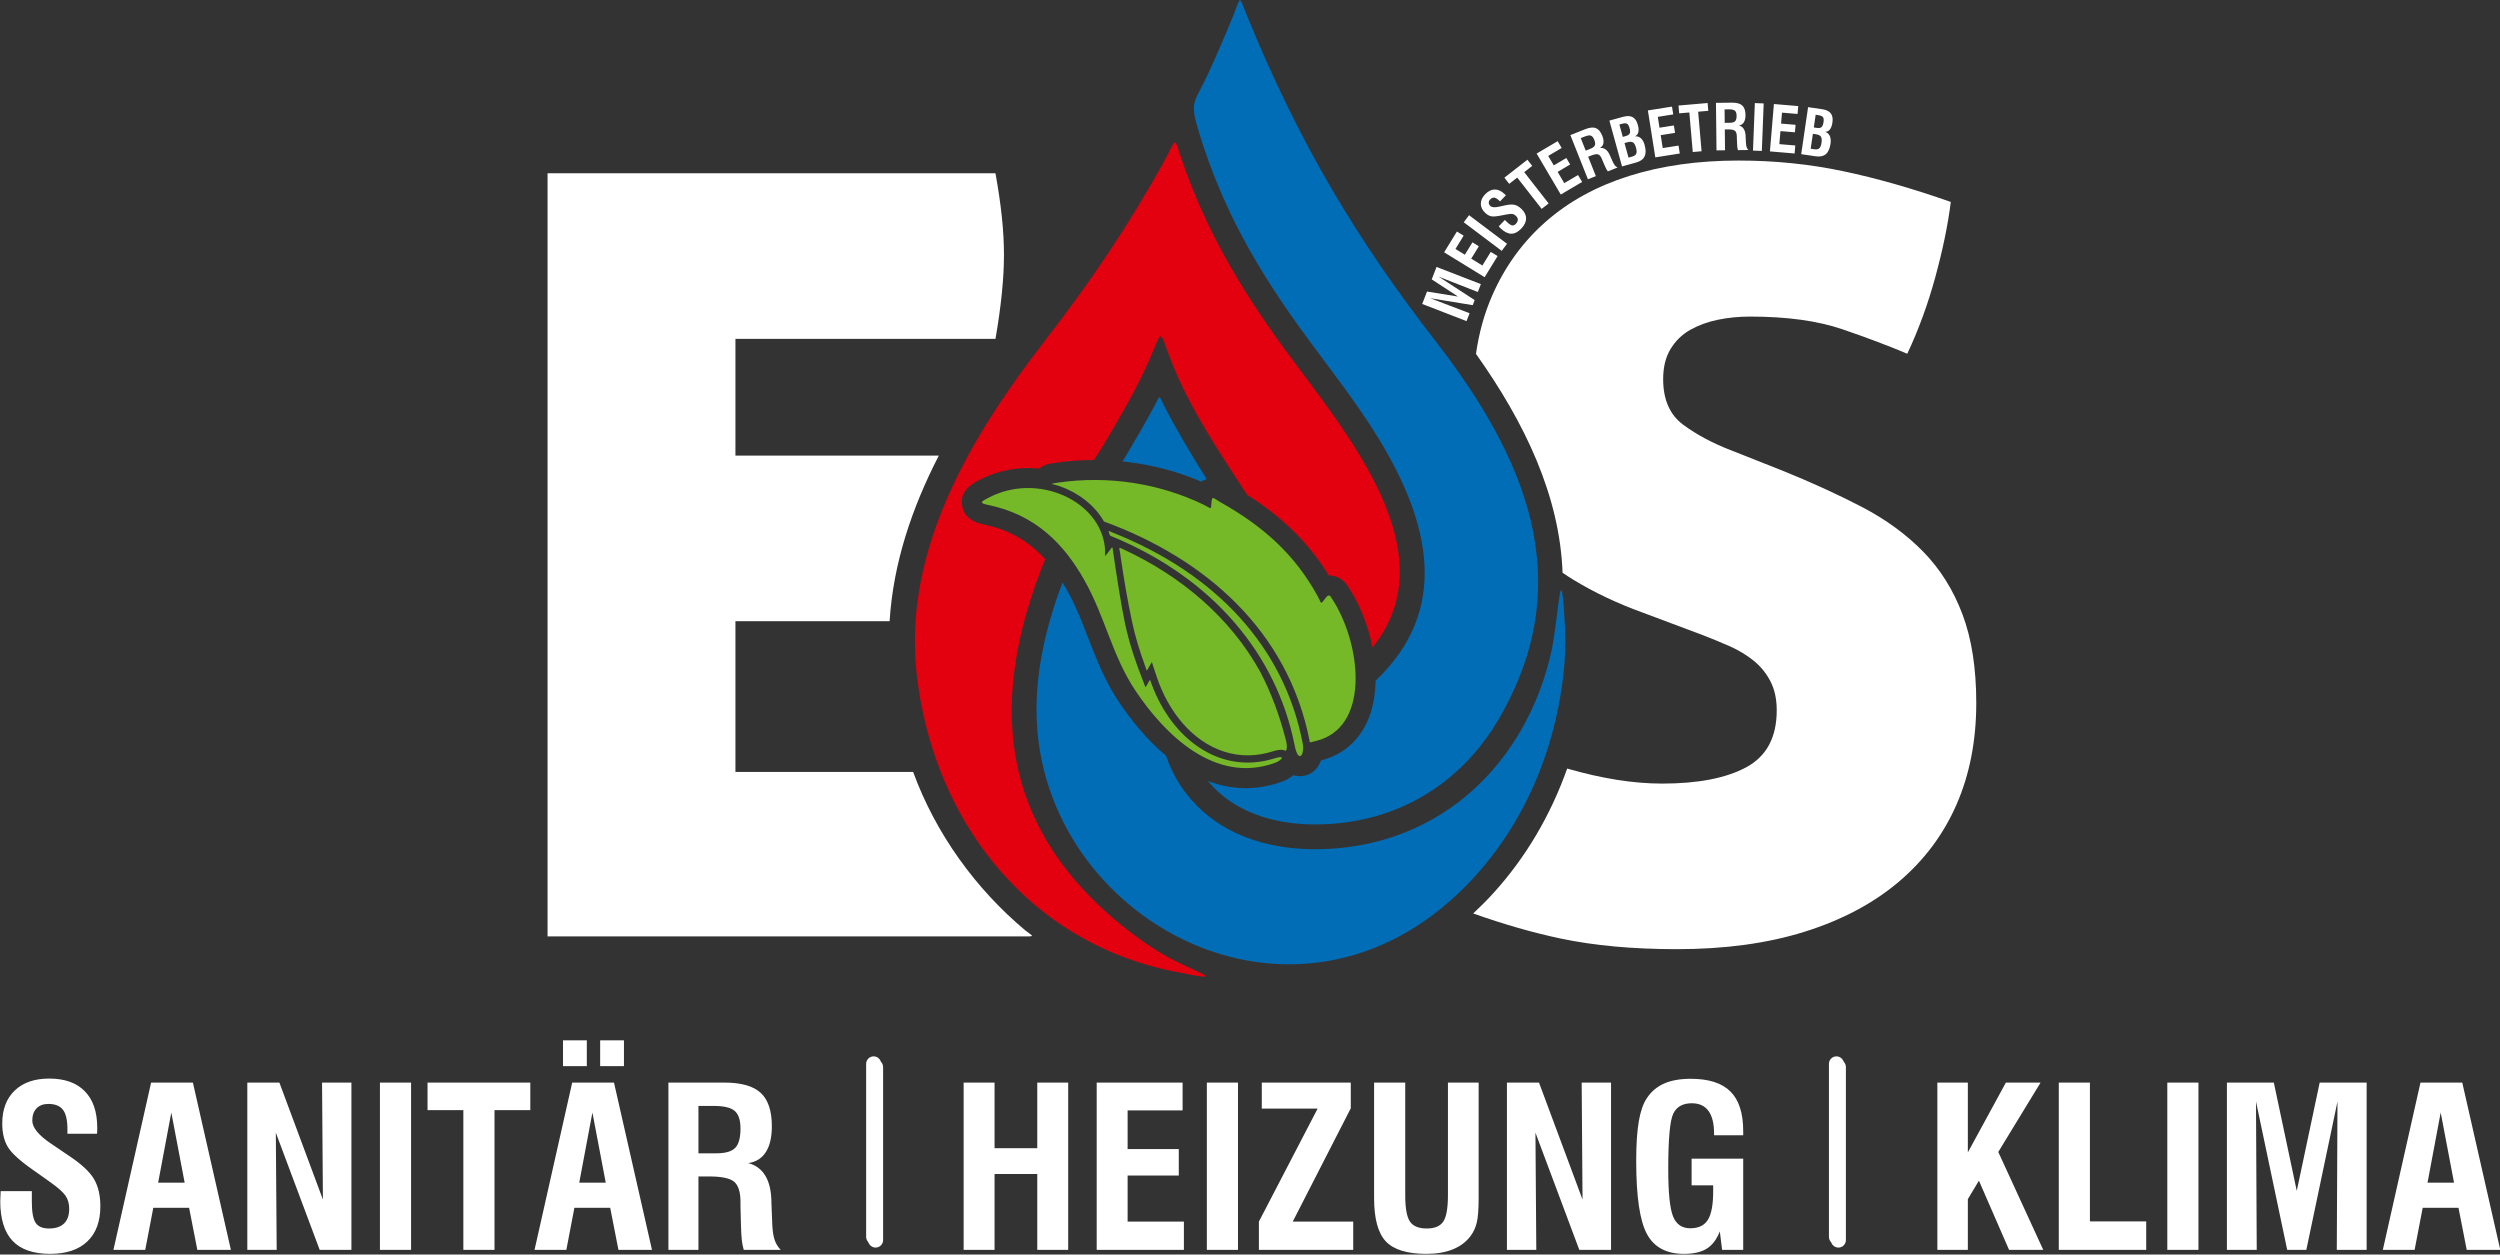 <svg xmlns="http://www.w3.org/2000/svg" xmlns:xlink="http://www.w3.org/1999/xlink" xmlns:serif="http://www.serif.com/" width="100%" height="100%" viewBox="0 0 1937 972" xml:space="preserve" style="fill-rule:evenodd;clip-rule:evenodd;stroke-linejoin:round;stroke-miterlimit:2;"><rect x="0" y="0" width="1937" height="972" fill="#333333" stroke="none"/> <g transform="matrix(1,0,0,1,-0.001,0.002)"> <g transform="matrix(1,0,0,1,-268.691,-367.45)"> <g transform="matrix(4.167,0,0,4.167,-2109.14,-1651.45)"> <g> <path d="M570.756,705.972L576.554,705.972L576.554,707.971C576.554,709.881 576.795,711.19 577.271,711.88C577.746,712.576 578.573,712.92 579.745,712.92C580.972,712.92 581.903,712.61 582.544,711.99C583.185,711.369 583.502,710.453 583.502,709.246C583.502,708.316 583.282,707.516 582.834,706.847C582.392,706.186 581.427,705.324 579.945,704.276L576.981,702.174C574.417,700.395 572.79,698.927 572.093,697.768C571.397,696.611 571.052,695.156 571.052,693.405C571.052,690.792 571.825,688.745 573.376,687.263C574.926,685.78 577.064,685.043 579.78,685.043C582.668,685.043 584.874,685.829 586.411,687.407C587.949,688.979 588.714,691.24 588.714,694.191C588.714,694.487 588.714,694.715 588.707,694.873C588.7,695.039 588.686,695.176 588.672,695.301L583.171,695.301L583.171,694.473C583.171,692.784 582.896,691.578 582.344,690.847C581.793,690.123 580.883,689.758 579.621,689.758C578.691,689.758 577.967,690.034 577.436,690.578C576.905,691.123 576.636,691.881 576.636,692.853C576.636,694.163 577.829,695.611 580.207,697.203L580.269,697.238L583.461,699.402C585.736,700.912 587.273,702.332 588.08,703.676C588.886,705.013 589.293,706.716 589.293,708.791C589.293,711.618 588.486,713.803 586.866,715.333C585.253,716.871 582.944,717.636 579.945,717.636C576.822,717.636 574.499,716.829 572.969,715.216C571.445,713.603 570.68,711.135 570.68,707.826C570.68,707.482 570.708,706.902 570.756,706.096L570.756,705.972ZM600.04,704.4L604.969,704.4L602.487,691.357L600.04,704.4ZM591.726,716.891L598.73,685.788L606.499,685.788L613.565,716.891L607.326,716.891L605.796,709.074L599.137,709.074L597.641,716.891L591.726,716.891ZM616.619,716.891L616.619,685.788L622.582,685.788L630.675,707.537L630.517,685.788L635.976,685.788L635.976,716.891L630.075,716.891L621.92,695.101L622.079,716.891L616.619,716.891ZM641.277,716.891L641.277,685.788L647.068,685.788L647.068,716.891L641.277,716.891ZM656.788,716.891L656.788,690.916L650.129,690.916L650.129,685.788L669.238,685.788L669.238,690.916L662.579,690.916L662.579,716.891L656.788,716.891ZM678.337,704.4L683.266,704.4L680.785,691.357L678.337,704.4ZM670.024,716.891L677.028,685.788L684.797,685.788L691.863,716.891L685.624,716.891L684.094,709.074L677.434,709.074L675.939,716.891L670.024,716.891ZM682.226,682.727L682.226,677.929L686.651,677.929L686.651,682.727L682.226,682.727ZM675.318,682.727L675.318,677.929L679.744,677.929L679.744,682.727L675.318,682.727ZM700.501,698.94L703.83,698.94C705.519,698.94 706.684,698.603 707.339,697.927C707.994,697.258 708.318,696.052 708.318,694.315C708.318,692.764 707.959,691.681 707.249,691.061C706.532,690.441 705.236,690.131 703.348,690.131L700.501,690.131L700.501,698.94ZM694.916,716.891L694.916,685.788L705.292,685.788C708.428,685.788 710.696,686.422 712.075,687.697C713.46,688.972 714.15,691.047 714.15,693.929C714.15,695.949 713.777,697.541 713.033,698.706C712.295,699.871 711.199,700.553 709.758,700.76C712.509,701.484 713.95,703.807 714.067,707.723L714.067,708.13L714.232,712.245C714.288,713.417 714.432,714.354 714.674,715.064C714.915,715.768 715.294,716.381 715.804,716.891L708.925,716.891C708.766,716.367 708.642,715.754 708.559,715.044C708.483,714.334 708.428,713.334 708.4,712.045L708.318,708.791L708.318,707.964C708.318,706.165 707.932,704.924 707.166,704.248C706.401,703.58 704.837,703.242 702.479,703.242L700.501,703.242L700.501,716.891L694.916,716.891ZM749.81,716.891L749.81,685.788L755.559,685.788L755.559,697.989L763.501,697.989L763.501,685.788L769.25,685.788L769.25,716.891L763.501,716.891L763.501,702.787L755.559,702.787L755.559,716.891L749.81,716.891ZM774.551,716.891L774.551,685.788L790.523,685.788L790.523,690.958L780.3,690.958L780.3,698.154L789.813,698.154L789.813,703.077L780.3,703.077L780.3,711.638L790.765,711.638L790.765,716.891L774.551,716.891ZM795.032,716.891L795.032,685.788L800.822,685.788L800.822,716.891L795.032,716.891ZM804.71,716.891L804.71,711.638L815.63,690.627L805.248,690.627L805.248,685.788L821.793,685.788L821.793,690.572L811.004,711.638L822.248,711.638L822.248,716.891L804.71,716.891ZM826.129,685.788L831.919,685.788L831.919,706.758C831.919,709.157 832.216,710.783 832.802,711.638C833.387,712.493 834.422,712.92 835.917,712.92C837.4,712.92 838.427,712.486 838.999,711.624C839.571,710.763 839.861,709.115 839.861,706.675L839.861,685.788L845.569,685.788L845.569,707.261C845.569,709.35 845.451,710.873 845.217,711.831C844.983,712.797 844.59,713.637 844.031,714.368C843.197,715.457 842.094,716.271 840.723,716.815C839.35,717.36 837.724,717.636 835.842,717.636C832.285,717.636 829.782,716.864 828.321,715.327C826.859,713.782 826.129,711.101 826.129,707.261L826.129,685.788ZM850.828,716.891L850.828,685.788L856.791,685.788L864.884,707.537L864.726,685.788L870.186,685.788L870.186,716.891L864.285,716.891L856.13,695.101L856.288,716.891L850.828,716.891ZM890.839,716.891L890.411,713.465C889.825,714.954 889.012,716.023 887.978,716.671C886.951,717.312 885.538,717.636 883.731,717.636C880.471,717.636 878.182,716.402 876.858,713.941C875.528,711.48 874.866,706.957 874.866,700.388C874.866,697.32 875.025,694.859 875.342,693.012C875.659,691.157 876.155,689.731 876.824,688.717C877.631,687.483 878.706,686.567 880.036,685.973C881.367,685.381 883.028,685.084 885.007,685.084C888.343,685.084 890.804,685.87 892.39,687.449C893.968,689.027 894.761,691.475 894.761,694.804L894.761,695.59L889.343,695.59L889.343,695.266C889.343,693.412 888.998,692.005 888.302,691.054C887.613,690.11 886.579,689.634 885.207,689.634C883.518,689.634 882.373,690.282 881.753,691.571C881.133,692.867 880.822,696.293 880.822,701.849C880.822,706.241 881.119,709.177 881.712,710.659C882.304,712.141 883.373,712.879 884.917,712.879C886.454,712.879 887.543,712.355 888.199,711.3C888.853,710.253 889.177,708.474 889.177,705.965L889.177,704.896L885.165,704.896L885.165,699.933L894.761,699.933L894.761,716.891L890.839,716.891ZM930.862,716.891L930.862,685.788L936.529,685.788L936.529,698.775L943.602,685.788L950.054,685.788L942.189,698.692L950.55,716.891L944.194,716.891L938.59,704.028L936.529,707.461L936.529,716.891L930.862,716.891ZM953.439,716.891L953.439,685.788L959.229,685.788L959.229,711.597L969.694,711.597L969.694,716.891L953.439,716.891ZM973.616,716.891L973.616,685.788L979.407,685.788L979.407,716.891L973.616,716.891ZM984.701,716.891L984.701,685.788L993.422,685.788L997.689,705.923L1001.95,685.788L1010.68,685.788L1010.68,716.891L1005.13,716.891L1005.26,689.303L999.467,716.891L995.91,716.891L990.106,689.303L990.244,716.891L984.701,716.891ZM1022,704.4L1026.93,704.4L1024.45,691.357L1022,704.4ZM1013.69,716.891L1020.69,685.788L1028.46,685.788L1035.53,716.891L1029.29,716.891L1027.76,709.074L1021.1,709.074L1019.6,716.891L1013.69,716.891ZM733.074,680.912C733.84,680.912 734.467,681.538 734.467,682.304L734.467,714.482C734.467,715.248 733.84,715.874 733.074,715.874C732.308,715.874 731.682,715.248 731.682,714.482L731.682,682.304C731.682,681.538 732.308,680.912 733.074,680.912ZM912.093,680.912C912.858,680.912 913.486,681.538 913.486,682.304L913.486,714.482C913.486,715.248 912.858,715.874 912.093,715.874C911.327,715.874 910.701,715.248 910.701,714.482L910.701,682.304C910.701,681.538 911.327,680.912 912.093,680.912Z" style="fill:white;"></path> </g> </g> </g> <g transform="matrix(1,0,0,1,-268.691,-367.45)"> <g transform="matrix(4.167,0,0,4.167,0,-1913.6)"> <g> <path d="M229.891,662.911L201.225,662.911L201.225,690.935L234.264,690.935C238.476,702.46 245.948,712.731 255.083,720.369C256.302,721.388 257.097,721.525 255.319,721.525L166.294,721.525L166.294,579.629L249.576,579.629C250.102,582.523 250.497,585.22 250.76,587.72C251.023,590.22 251.155,592.588 251.155,594.825C251.155,599.167 250.629,604.364 249.576,610.416L201.225,610.416L201.225,632.124L239.04,632.124C234.059,641.798 230.562,652.098 229.891,662.911" style="fill:white;"></path> </g> </g> </g> <g transform="matrix(1,0,0,1,-268.691,-367.45)"> <g transform="matrix(4.167,0,0,4.167,0,-2445.14)"> <g> <path d="M399.39,703.634L400.673,694.889L403.292,695.273C404.04,695.383 404.573,695.639 404.886,696.041C405.201,696.442 405.305,697.006 405.198,697.729C405.114,698.306 404.959,698.743 404.732,699.034C404.505,699.326 404.207,699.478 403.839,699.489C404.238,699.605 404.528,699.856 404.705,700.24C404.882,700.625 404.929,701.103 404.845,701.678C404.709,702.607 404.415,703.259 403.963,703.638C403.511,704.017 402.875,704.145 402.053,704.025L399.39,703.634ZM401.734,698.668L402.281,698.748C402.69,698.808 402.986,698.76 403.169,698.605C403.35,698.451 403.475,698.135 403.546,697.658C403.608,697.23 403.572,696.925 403.438,696.745C403.304,696.566 403.019,696.444 402.581,696.38L402.081,696.307L401.734,698.668ZM401.154,702.622L401.827,702.72C402.247,702.782 402.557,702.723 402.758,702.54C402.959,702.36 403.096,702.014 403.171,701.504C403.249,700.975 403.209,700.597 403.053,700.368C402.896,700.141 402.564,699.989 402.052,699.914L401.562,699.842L401.154,702.622ZM393.575,703.118L394.316,694.31L398.839,694.69L398.716,696.154L395.821,695.911L395.649,697.949L398.343,698.176L398.226,699.569L395.532,699.343L395.328,701.767L398.291,702.016L398.166,703.504L393.575,703.118ZM390.427,702.966L390.771,694.134L392.416,694.199L392.071,703.031L390.427,702.966ZM383.643,702.929L383.542,694.09L386.49,694.056C387.381,694.046 388.028,694.219 388.424,694.577C388.821,694.934 389.024,695.522 389.034,696.341C389.04,696.914 388.939,697.368 388.732,697.702C388.526,698.035 388.217,698.233 387.808,698.296C388.592,698.493 389.009,699.148 389.055,700.261C389.056,700.312 389.056,700.349 389.056,700.376L389.117,701.545C389.136,701.878 389.18,702.144 389.251,702.345C389.322,702.544 389.432,702.717 389.578,702.86L387.624,702.883C387.577,702.734 387.54,702.561 387.514,702.359C387.49,702.157 387.471,701.874 387.459,701.508L387.425,700.583L387.422,700.348C387.416,699.837 387.303,699.485 387.083,699.296C386.863,699.108 386.417,699.017 385.747,699.025L385.185,699.031L385.23,702.91L383.643,702.929ZM385.171,697.809L386.118,697.799C386.597,697.793 386.927,697.693 387.111,697.499C387.295,697.307 387.383,696.963 387.378,696.469C387.373,696.029 387.267,695.722 387.063,695.548C386.858,695.374 386.488,695.29 385.951,695.296L385.143,695.306L385.171,697.809ZM379.228,703.234L378.591,695.879L376.705,696.043L376.58,694.591L381.99,694.122L382.116,695.574L380.23,695.737L380.867,703.092L379.228,703.234ZM372.265,704.23L370.883,695.5L375.366,694.79L375.596,696.241L372.726,696.695L373.046,698.715L375.716,698.292L375.935,699.674L373.265,700.097L373.646,702.5L376.583,702.035L376.816,703.509L372.265,704.23ZM366.077,705.91L363.723,697.391L366.275,696.686C367.003,696.485 367.594,696.504 368.043,696.746C368.493,696.986 368.815,697.459 369.01,698.164C369.165,698.727 369.199,699.189 369.109,699.547C369.019,699.905 368.808,700.165 368.476,700.323C368.888,700.269 369.254,700.381 369.571,700.661C369.889,700.941 370.124,701.36 370.279,701.921C370.529,702.825 370.523,703.54 370.263,704.069C370.003,704.598 369.472,704.973 368.671,705.194L366.077,705.91ZM366.219,700.421L366.751,700.273C367.15,700.163 367.401,700 367.506,699.784C367.61,699.571 367.597,699.231 367.469,698.766C367.353,698.349 367.197,698.085 367.002,697.974C366.807,697.864 366.497,697.868 366.07,697.986L365.583,698.121L366.219,700.421ZM367.282,704.273L367.938,704.092C368.348,703.978 368.607,703.799 368.717,703.551C368.828,703.305 368.815,702.933 368.678,702.436C368.535,701.921 368.347,701.591 368.111,701.444C367.876,701.3 367.511,701.295 367.012,701.433L366.535,701.565L367.282,704.273ZM359.737,708.301L356.471,700.088L359.211,698.998C360.039,698.669 360.704,698.598 361.203,698.79C361.702,698.982 362.103,699.457 362.405,700.218C362.617,700.751 362.686,701.211 362.612,701.597C362.539,701.982 362.321,702.277 361.962,702.483C362.765,702.386 363.389,702.848 363.831,703.869C363.85,703.917 363.864,703.951 363.874,703.977L364.35,705.046C364.487,705.35 364.624,705.582 364.762,705.744C364.9,705.905 365.064,706.027 365.253,706.108L363.436,706.831C363.339,706.709 363.242,706.56 363.145,706.381C363.051,706.202 362.931,705.943 362.789,705.606L362.425,704.755L362.338,704.537C362.15,704.062 361.917,703.775 361.644,703.676C361.372,703.58 360.923,703.655 360.301,703.903L359.778,704.11L361.211,707.715L359.737,708.301ZM359.327,702.975L360.206,702.625C360.652,702.448 360.924,702.236 361.026,701.989C361.129,701.744 361.088,701.391 360.905,700.932C360.742,700.523 360.534,700.275 360.281,700.185C360.027,700.097 359.652,700.151 359.153,700.349L358.401,700.648L359.327,702.975ZM354.688,711.136L350.199,703.521L354.109,701.216L354.855,702.482L352.352,703.957L353.391,705.719L355.72,704.346L356.43,705.551L354.101,706.924L355.337,709.02L357.899,707.51L358.657,708.796L354.688,711.136ZM351.134,713.807L346.592,707.988L345.1,709.153L344.203,708.004L348.484,704.663L349.381,705.811L347.889,706.976L352.431,712.794L351.134,713.807ZM343.15,717.062L344.288,715.87L344.699,716.262C345.091,716.637 345.408,716.844 345.643,716.882C345.88,716.921 346.113,716.818 346.342,716.577C346.583,716.325 346.702,716.073 346.7,715.819C346.698,715.566 346.572,715.321 346.324,715.084C346.133,714.901 345.925,714.79 345.7,714.751C345.477,714.712 345.111,714.741 344.605,714.84L343.59,715.037C342.722,715.215 342.101,715.262 341.726,715.178C341.351,715.094 340.985,714.879 340.625,714.536C340.088,714.023 339.818,713.463 339.818,712.853C339.817,712.243 340.085,711.659 340.618,711.101C341.184,710.507 341.779,710.208 342.405,710.202C343.029,710.194 343.645,710.48 344.251,711.059C344.312,711.117 344.359,711.161 344.39,711.194C344.423,711.228 344.448,711.258 344.471,711.285L343.392,712.416L343.222,712.254C342.875,711.922 342.573,711.742 342.314,711.712C342.057,711.684 341.804,711.799 341.556,712.058C341.373,712.25 341.288,712.453 341.296,712.669C341.304,712.885 341.407,713.089 341.607,713.28C341.876,713.536 342.408,713.575 343.202,713.399L343.221,713.393L344.292,713.161C345.049,712.99 345.642,712.952 346.077,713.05C346.51,713.147 346.94,713.397 347.367,713.804C347.948,714.359 348.239,714.953 348.236,715.586C348.235,716.219 347.939,716.844 347.351,717.461C346.739,718.103 346.117,718.423 345.485,718.421C344.855,718.417 344.197,718.091 343.517,717.442C343.446,717.374 343.332,717.255 343.176,717.087L343.15,717.062ZM343.704,721.613L336.645,716.294L337.635,714.98L344.694,720.299L343.704,721.613ZM340.529,726.51L332.998,721.882L335.375,718.015L336.627,718.784L335.105,721.259L336.848,722.33L338.263,720.027L339.455,720.759L338.039,723.062L340.112,724.336L341.67,721.803L342.941,722.584L340.529,726.51ZM337.164,734.677L328.921,731.485L329.816,729.175L335.59,730.11L330.691,726.915L331.587,724.602L339.829,727.794L339.261,729.262L331.962,726.399L338.679,730.764L338.314,731.707L330.407,730.414L337.733,733.208L337.164,734.677Z" style="fill:white;"></path> </g> </g> </g> <g transform="matrix(1,0,0,1,-268.691,-367.45)"> <g transform="matrix(4.167,0,0,4.167,0,-1913.6)"> <g> <path d="M395.828,634.887C401.354,637.124 406.32,639.393 410.728,641.696C415.135,643.998 418.918,646.762 422.075,649.985C425.233,653.208 427.667,657.089 429.377,661.629C431.088,666.167 431.943,671.66 431.943,678.107C431.943,685.081 430.726,691.363 428.292,696.955C425.859,702.546 422.273,707.348 417.537,711.361C412.8,715.374 406.978,718.466 400.071,720.637C393.164,722.808 385.237,723.893 376.29,723.893C368.132,723.893 360.93,723.236 354.68,721.919C349.582,720.847 344.156,719.291 338.402,717.255C339.674,716.078 340.91,714.835 342.104,713.527C348.266,706.77 352.852,698.836 355.878,690.311C362.32,692.175 368.203,693.106 373.527,693.106C380.237,693.106 385.467,692.086 389.217,690.047C392.966,688.008 394.841,684.488 394.841,679.489C394.841,677.384 394.446,675.575 393.657,674.062C392.867,672.548 391.815,671.265 390.499,670.213C389.184,669.161 387.703,668.273 386.059,667.549C384.414,666.825 382.736,666.135 381.027,665.477L369.975,661.333C365.238,659.622 360.93,657.583 357.048,655.215C356.354,654.791 355.677,654.354 355.02,653.903C354.501,639.674 348.083,626.11 338.92,613.205C339.48,609.278 340.49,605.651 341.951,602.325C344.319,596.93 347.641,592.358 351.917,588.609C356.193,584.859 361.357,582.03 367.409,580.122C373.461,578.215 380.237,577.26 387.736,577.26C394.446,577.26 400.926,577.918 407.175,579.234C413.425,580.55 420.102,582.458 427.207,584.957C426.68,589.167 425.727,593.805 424.345,598.871C422.963,603.936 421.22,608.705 419.115,613.179C415.695,611.731 411.681,610.218 407.077,608.639C402.472,607.061 396.749,606.272 389.907,606.272C387.802,606.272 385.795,606.469 383.888,606.863C381.98,607.258 380.27,607.883 378.757,608.739C377.244,609.593 376.027,610.778 375.106,612.291C374.185,613.803 373.724,615.678 373.724,617.915C373.724,621.73 374.974,624.559 377.474,626.401C379.974,628.243 382.934,629.822 386.355,631.138L395.828,634.887Z" style="fill:white;"></path> </g> </g> </g> <g transform="matrix(1,0,0,1,-268.691,-367.45)"> <g transform="matrix(4.167,0,0,4.167,0,-1799.68)"> <g> <path d="M301.476,661.072C291.44,664.236 282.395,657.553 278.61,647.268C278.255,646.307 278.419,646.248 277.85,647.246C277.369,648.09 277.523,647.976 277.148,647.028C275.67,643.273 274.466,639.815 273.622,635.799C272.885,632.291 272.038,626.664 271.461,622.72C271.279,621.476 271.421,621.644 270.617,622.667C269.591,623.972 270.071,623.42 269.921,621.882C269.062,613.15 257.375,607.829 248.298,612.611C246.933,613.33 246.423,613.588 248.177,613.948C256.996,615.753 262.287,621.176 266.092,627.92C270.014,634.869 271.265,641.993 275.604,648.493C281.042,656.641 290.44,665.982 301.59,661.893C302.783,661.455 303.663,660.383 301.476,661.072ZM309.285,657.81C318.96,655.369 317.769,640.789 312.618,632.13C312.389,631.745 312.152,631.37 311.907,631.01C311.584,630.532 311.208,630.908 310.821,631.422C309.962,632.561 310.25,632.322 309.501,630.95C305.193,623.069 299.26,617.876 291.492,613.502C290.062,612.697 289.827,612.093 289.735,613.584C289.649,615.003 289.688,614.591 288.311,613.923C280.203,609.996 270.64,608.426 261.198,609.807C259.213,610.096 260.22,610.001 261.647,610.516C264.974,611.715 267.987,613.946 269.747,617.038C288.655,623.956 303.948,637.377 307.96,657.721C308.059,658.224 307.923,658.151 308.516,658.005C308.732,657.952 308.986,657.886 309.285,657.81ZM305.191,658.607C301.836,641.67 289.911,627.542 271.342,619.856C270.757,619.614 270.898,619.744 270.699,619.153C270.5,618.565 270.732,618.843 271.322,619.076C290.558,626.699 303.299,640.394 306.707,658.323C307.101,660.396 305.902,662.2 305.191,658.607ZM303.551,657.579C302.378,653.008 300.804,648.808 298.789,644.949C293.197,634.876 284.146,627.213 273.392,622.224C272.351,621.742 272.585,621.788 272.756,622.957L272.923,624.099C273.482,627.927 274.141,631.736 274.937,635.522C275.552,638.445 276.413,641.203 277.417,643.95C277.763,644.899 277.614,644.98 278.077,644.167L278.294,643.786C278.758,642.97 278.612,643.083 278.923,644.013L279.597,646.025C281.609,652.029 285.914,657.876 292.169,659.852C295.114,660.782 298.135,660.716 301.072,659.79C301.688,659.596 302.533,659.372 303.2,659.548C303.539,659.638 303.562,659.83 303.689,659.411C303.831,658.944 303.74,658.314 303.551,657.579" style="fill:rgb(117,184,40);"></path> </g> </g> </g> <g transform="matrix(1,0,0,1,-268.691,-367.45)"> <g transform="matrix(4.167,0,0,4.167,0,-2094.63)"> <g> <path d="M288.839,679.923C286.193,675.732 282.978,670.336 280.929,666.281C279.879,664.204 280.272,664.194 279.171,666.265C277.331,669.722 275.329,673.106 273.331,676.45L273.213,676.648C278.239,677.163 283.188,678.421 287.835,680.405C288.054,680.261 288.296,680.133 288.565,680.024C288.656,679.986 288.748,679.953 288.839,679.923" style="fill:rgb(0,109,182);"></path> </g> </g> </g> <g transform="matrix(1,0,0,1,-268.691,-367.45)"> <g transform="matrix(4.167,0,0,4.167,0,-1521.73)"> <g> <path d="M262.039,561.672C258.652,570.645 256.777,579.554 257.292,588.155C259.546,625.762 307.368,650.704 338.692,616.366C347.763,606.423 353.512,593.302 355.174,578.879C355.528,575.808 355.611,572.77 355.456,569.772C355.419,569.05 355.383,568.396 355.348,567.807C354.66,556.401 354.213,568.683 352.965,574.358C351.844,579.452 350.018,584.429 347.254,589.202C339.042,603.385 324.968,611.431 308.494,611.264C301.151,611.189 293.729,609.199 288.142,604.238C284.808,601.278 282.609,597.73 281.279,593.874C277.828,590.992 274.876,587.403 272.507,583.854C270.638,581.053 269.243,578.067 267.986,574.954C266.363,570.935 264.988,566.835 262.849,563.044C262.585,562.576 262.316,562.118 262.039,561.672" style="fill:rgb(0,109,182);"></path> </g> </g> </g> <g transform="matrix(1,0,0,1,-268.691,-367.45)"> <g transform="matrix(4.167,0,0,4.167,0,-1905.57)"> <g> <path d="M319.677,665.87C334.019,648.107 314.56,625.738 303.361,610.414C294.677,598.532 288.533,587.796 284.168,575.04C282.657,570.625 283.323,571.143 281,575.361C274.438,587.287 267.187,597.975 258.801,608.794C245.05,626.536 232.277,647.818 234.949,671.001C237.82,695.899 252.867,716.914 276.165,724.407C278.13,725.039 280.154,725.575 282.233,726.008C294.672,728.602 286.028,726.021 280.914,723.037C278.997,721.918 277.08,720.645 275.163,719.194C248.949,699.367 248.633,674.528 258.822,649.468C255.89,646.243 252.26,644 247.431,643.011C245.409,642.598 243.558,641.595 243.348,639.23C243.135,636.845 244.774,635.675 246.563,634.733C249.996,632.924 253.869,632.219 257.678,632.608C258.219,632.158 258.892,631.85 259.625,631.705C259.966,631.638 260.315,631.589 260.66,631.538C263.052,631.189 265.47,631.013 267.889,631.009C268.423,630.183 269.061,629.223 269.368,628.709C272.47,623.516 275.604,618.212 278.062,612.68C280.815,606.488 279.848,606.461 282.322,612.775C285.702,621.401 291.132,629.461 296.344,637.476C302.587,641.419 307.633,646.121 311.55,652.482C311.641,652.482 311.733,652.485 311.826,652.49C313.129,652.571 314.264,653.267 314.989,654.338C315.278,654.764 315.555,655.2 315.818,655.643C317.303,658.14 318.427,660.915 319.178,663.719C319.365,664.415 319.533,665.134 319.677,665.87" style="fill:rgb(227,0,15);"></path> </g> </g> </g> <g transform="matrix(1,0,0,1,-268.691,-367.45)"> <g transform="matrix(4.167,0,0,4.167,0,-2137.98)"> <g> <path d="M293.789,604.149C292.322,607.747 290.83,611.209 289.308,614.552C286.539,620.639 285.515,619.741 287.503,626.151C291.767,639.904 297.97,650.991 307.089,663.468C311.816,669.937 316.731,676.101 320.915,682.969C330.334,698.427 334.182,714.625 320.256,727.819C320.188,731.916 319.129,735.964 316.395,738.958C314.72,740.793 312.598,742.007 310.195,742.613C310.165,742.621 310.135,742.628 310.105,742.636C309.574,744.119 308.481,745.314 306.68,745.542C306.073,745.62 305.494,745.559 304.959,745.386C304.906,745.432 304.852,745.476 304.797,745.519C304.225,745.969 303.554,746.331 302.872,746.581C299.059,747.98 295.077,748.185 291.151,747.138C290.445,746.95 289.751,746.724 289.069,746.465C293.718,752.158 301.086,754.471 308.541,754.546C323.349,754.696 335.878,747.533 343.258,734.788C358.201,708.985 347.852,685.896 331.323,664.572C317.107,646.232 306.158,628.273 296.28,604.014C294.773,600.308 295.297,600.447 293.789,604.149" style="fill:rgb(0,109,182);"></path> </g> </g> </g> <g transform="matrix(1,0,0,1,-268.691,-367.45)"> <g transform="matrix(4.167,0,0,4.167,0,-985.763)"> <g> <path d="M227.289,521.756C228.056,521.756 228.683,522.382 228.683,523.148L228.683,555.325C228.683,556.091 228.056,556.717 227.289,556.717C226.524,556.717 225.898,556.091 225.898,555.325L225.898,523.148C225.898,522.382 226.524,521.756 227.289,521.756" style="fill:white;"></path> </g> </g> </g> <g transform="matrix(1,0,0,1,-268.691,-367.45)"> <g transform="matrix(4.167,0,0,4.167,0,-985.763)"> <g> <path d="M406.308,521.756C407.074,521.756 407.701,522.382 407.701,523.148L407.701,555.325C407.701,556.091 407.074,556.717 406.308,556.717C405.542,556.717 404.916,556.091 404.916,555.325L404.916,523.148C404.916,522.382 405.542,521.756 406.308,521.756" style="fill:white;"></path> </g> </g> </g> </g> </svg>